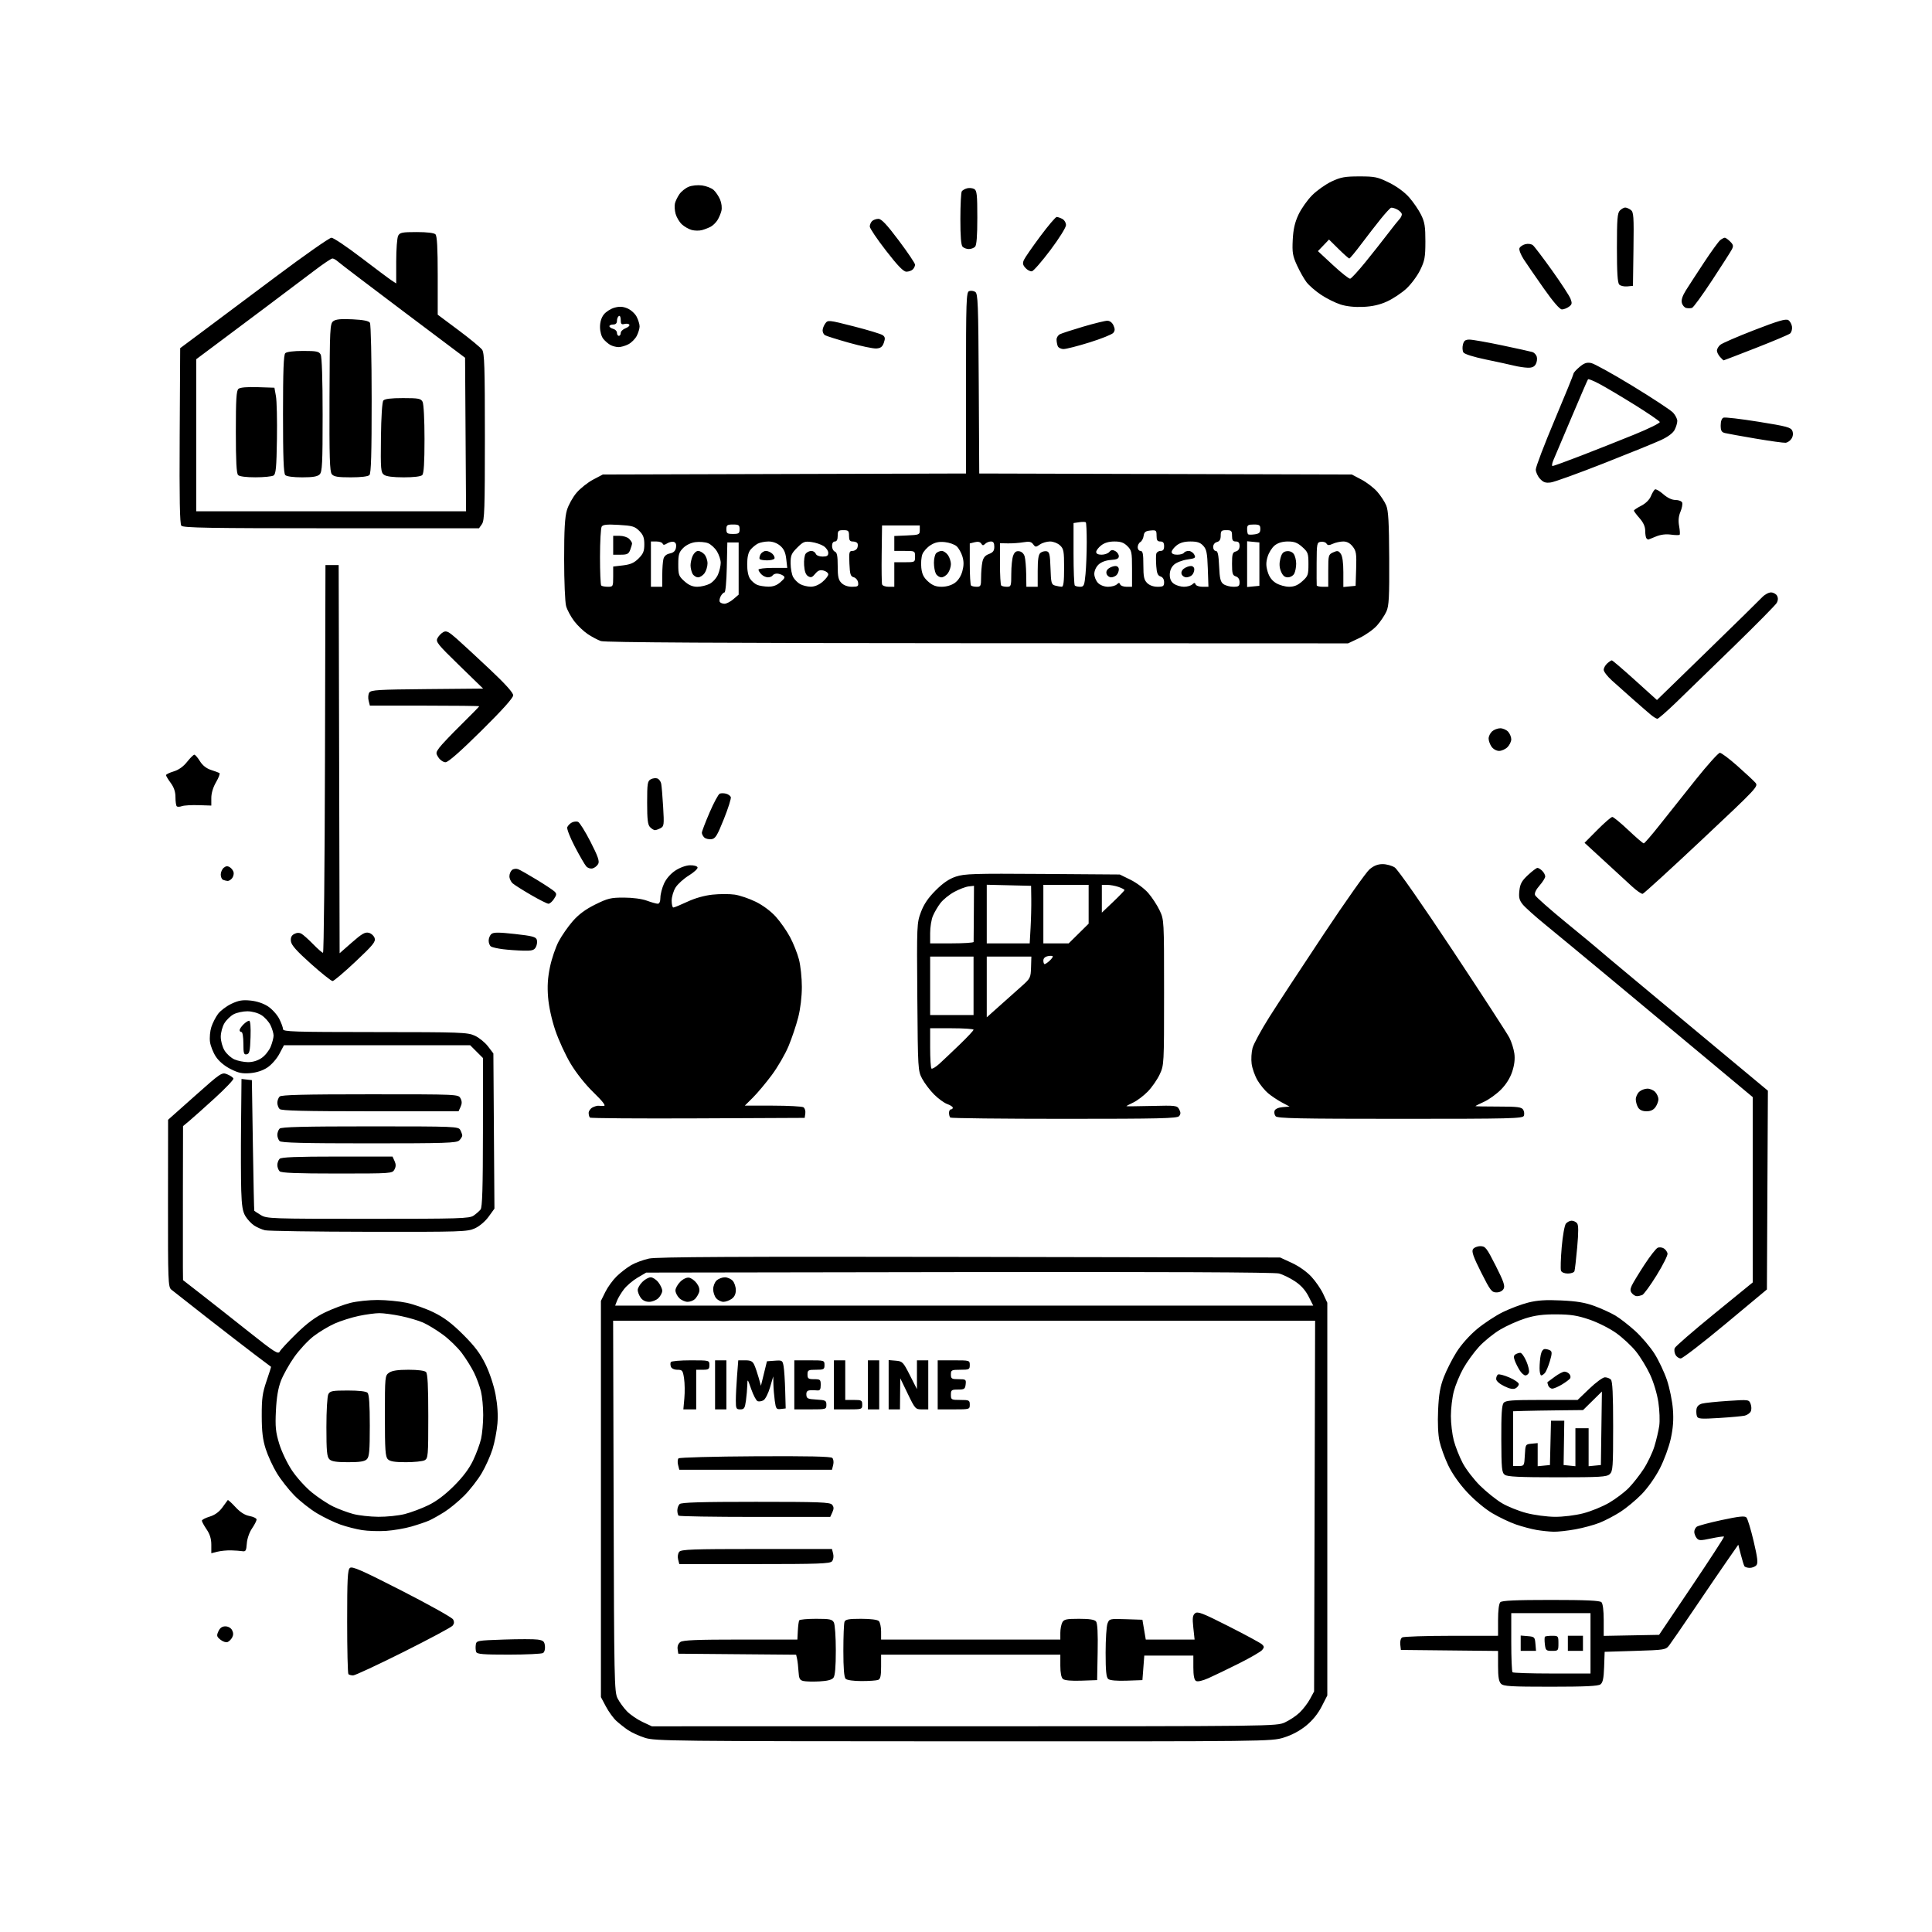 <svg version="1.1" xmlns="http://www.w3.org/2000/svg" xmlns:xlink="http://www.w3.org/1999/xlink" width="1024" height="1024" viewBox="0 0 1024 1024"><path stroke="none" fill="black" fill-rule="evenodd" d="M510.645,922.946C356.138,922.895 347.201,922.797 341.85,921.085C338.742,920.091 334.692,918.243 332.85,916.978C331.007,915.713 328.221,913.513 326.657,912.089C325.093,910.665 322.618,907.25 321.157,904.5L318.5,899.5L318.5,794.5L318.5,689.5L320.814,684.802C322.087,682.218 324.787,678.486 326.814,676.51C328.841,674.533 332.3,671.863 334.5,670.575C336.7,669.288 340.975,667.707 344.0,667.061C348.117,666.183 390.873,665.964 514.0,666.194L678.5,666.5L684.747,669.385C688.458,671.099 692.656,674.073 695.087,676.71C697.337,679.151 700.151,683.253 701.339,685.824L703.5,690.5L703.5,794.571L703.5,898.641L700.497,904.513C698.547,908.325 695.661,911.878 692.266,914.646C688.905,917.386 684.673,919.639 680.414,920.954C673.851,922.981 672.266,922.999 510.645,922.946zM511.0,914.968C675.284,914.956 676.533,914.941 681.0,912.921C683.475,911.802 687.002,909.45 688.838,907.693C690.673,905.937 693.148,902.7 694.338,900.5L696.5,896.5L696.769,798.25L697.038,700.0L511.005,700.0L324.971,700.0L325.236,798.25C325.484,890.474 325.61,896.721 327.296,900.108C328.284,902.092 330.534,905.197 332.296,907.009C334.058,908.821 337.75,911.356 340.5,912.642L345.5,914.98L511.0,914.968zM821.88,894.0C800.725,894.0 796.915,893.772 795.571,892.429C794.408,891.265 794.0,888.805 794.0,882.945L794.0,875.034L768.25,874.767L742.5,874.5L742.17,871.609C741.982,869.966 742.414,868.353 743.17,867.874C743.901,867.41 755.638,867.024 769.25,867.015L794.0,867.0L794.0,858.7C794.0,853.578 794.459,849.941 795.2,849.2C796.071,848.329 803.422,848.0 822,848.0C840.578,848.0 847.929,848.329 848.8,849.2C849.541,849.941 850.0,853.584 850.0,858.727L850.0,867.053L864.673,866.777L879.346,866.5L896.75,840.66C906.322,826.448 913.98,814.646 913.767,814.434C913.555,814.222 910.483,814.661 906.941,815.41C901.216,816.62 900.361,816.596 899.25,815.195C898.562,814.327 898.0,812.859 898.0,811.931C898.0,811.004 898.562,809.791 899.25,809.237C899.938,808.682 905.9,807.074 912.5,805.663C921.808,803.673 924.756,803.367 925.641,804.299C926.269,804.96 927.984,810.596 929.452,816.824C931.539,825.676 931.863,828.46 930.938,829.574C930.288,830.358 928.712,831.0 927.437,831.0C926.161,831.0 924.87,830.598 924.566,830.106C924.262,829.615 923.41,826.854 922.672,823.97L921.33,818.727L915.83,826.614C912.804,830.951 905.008,842.375 898.505,852.0C892.002,861.625 885.813,870.625 884.752,872.0C882.869,874.442 882.45,874.512 866.662,875.0L850.5,875.5L850.22,883.5C850.008,889.554 849.536,891.804 848.279,892.75C847.054,893.672 840.118,894.0 821.88,894.0zM434.273,891.18C430.849,891.356 427.024,891.257 425.773,890.96C423.885,890.512 423.455,889.665 423.236,885.96C423.091,883.507 422.747,880.494 422.471,879.264L421.969,877.028L390.735,876.764L359.5,876.5L359.155,874.056C358.943,872.554 359.498,871.109 360.596,870.306C361.972,869.3 369.296,869.0 392.504,869.0L422.626,869.0L422.869,864.314C423.002,861.737 423.338,859.262 423.615,858.814C423.892,858.366 427.901,858.0 432.524,858.0C439.811,858.0 441.067,858.257 441.965,859.934C442.534,860.998 443.0,867.662 443.0,874.743C443.0,883.512 442.601,888.135 441.75,889.238C440.893,890.349 438.542,890.96 434.273,891.18zM640.556,889.433C637.203,890.916 634.75,891.462 633.878,890.92C632.944,890.339 632.5,888.038 632.5,883.782L632.5,877.5L619.5,877.5L606.5,877.5L606.0,884.0L605.5,890.5L597.153,890.792C591.859,890.977 588.293,890.658 587.403,889.92C586.333,889.031 586.0,885.718 586.0,875.943C586.0,868.896 586.446,861.958 586.99,860.526C587.965,857.961 588.111,857.926 596.74,858.211L605.5,858.5L606.391,863.75L607.281,869.0L620.22,869.0L633.159,869.0L632.485,862.701C631.936,857.581 632.109,856.155 633.406,855.078C634.774,853.943 637.322,854.929 651.251,861.988C660.188,866.517 668.136,870.825 668.914,871.561C670.11,872.693 670.118,873.153 668.966,874.541C668.217,875.443 662.711,878.636 656.73,881.635C650.75,884.635 643.471,888.143 640.556,889.433zM456.618,891.0C452.337,891.0 448.912,890.512 448.2,889.8C447.383,888.983 447.0,884.218 447.0,874.882C447.0,867.337 447.273,860.452 447.607,859.582C448.092,858.318 449.859,858.0 456.407,858.0C461.446,858.0 465.062,858.462 465.8,859.2C466.46,859.86 467.0,862.335 467.0,864.7L467.0,869.0L514.5,869.0L562.0,869.0L562.0,865.434C562.0,863.473 562.466,860.998 563.035,859.934C563.924,858.274 565.183,858.0 571.913,858.0C577.376,858.0 580.104,858.42 580.905,859.385C581.687,860.328 581.966,865.525 581.777,875.635L581.5,890.5L573.153,890.792C567.859,890.977 564.293,890.658 563.403,889.92C562.49,889.162 562.0,886.702 562.0,882.878L562.0,877.0L514.5,877.0L467.0,877.0L467.0,883.393C467.0,888.3 466.632,889.927 465.418,890.393C464.548,890.727 460.588,891.0 456.618,891.0zM187.174,888.0C186.162,888.0 185.033,887.7 184.667,887.333C184.3,886.967 184.0,874.422 184.0,859.456C184.0,836.798 184.245,832.042 185.462,831.031C186.657,830.04 191.716,832.266 213.027,843.159C227.383,850.496 239.581,857.316 240.134,858.314C240.845,859.597 240.766,860.577 239.865,861.662C239.165,862.506 227.437,868.777 213.804,875.598C200.17,882.419 188.187,888.0 187.174,888.0zM822.667,887.0L843.0,887.0L843.0,871.0L843.0,855.0L822.0,855.0L801.0,855.0L801.0,870.333C801.0,878.767 801.3,885.967 801.667,886.333C802.033,886.7 811.483,887.0 822.667,887.0zM269.719,876.985C256.094,876.997 252.834,876.732 252.39,875.573C252.088,874.788 251.99,873.1 252.171,871.823C252.494,869.541 252.758,869.491 267.0,869.0C274.975,868.725 283.075,868.73 285.0,869.012C287.966,869.446 288.55,869.963 288.83,872.403C289.017,874.036 288.584,875.648 287.83,876.126C287.099,876.59 278.948,876.976 269.719,876.985zM810.06,875.0L806.0,875.0L806.0,870.94L806.0,866.879L809.75,867.19C813.296,867.483 813.517,867.704 813.81,871.25L814.121,875.0L810.06,875.0zM822.609,875.0C819.473,875.0 819.188,874.735 818.807,871.469C818.58,869.528 818.606,867.728 818.864,867.469C819.122,867.211 820.833,867.0 822.667,867.0C825.889,867.0 826.0,867.133 826.0,871.0C826.0,874.88 825.898,875.0 822.609,875.0zM835.0,875.0L831.0,875.0L831.0,871.0L831.0,867.0L835.0,867.0L839.0,867.0L839.0,871.0L839.0,875.0L835.0,875.0zM120.577,870.332C119.763,870.644 118.079,870.075 116.835,869.067C114.845,867.456 114.716,866.919 115.765,864.617C116.585,862.816 117.732,862.0 119.443,862.0C120.906,862.0 122.37,862.823 123.0,864.0C123.729,865.361 123.749,866.601 123.063,867.882C122.509,868.918 121.39,870.02 120.577,870.332zM399.897,829.0L360.038,829.0L359.407,826.487C359.046,825.046 359.303,823.34 360.011,822.487C361.065,821.217 367.048,821.0 401.103,821.0L440.962,821.0L441.593,823.513C441.954,824.954 441.697,826.66 440.989,827.513C439.935,828.783 433.952,829.0 399.897,829.0zM115.25,822.434L112.0,823.25L112.0,818.765C112.0,815.629 111.248,813.17 109.5,810.595C108.125,808.569 107.0,806.499 107.0,805.996C107.0,805.492 108.841,804.529 111.091,803.855C113.787,803.047 116.074,801.414 117.8,799.065C119.241,797.104 120.55,795.313 120.709,795.083C120.869,794.854 122.693,796.502 124.763,798.744C127.336,801.53 129.71,803.043 132.264,803.522C134.319,803.907 136.0,804.743 136.0,805.379C136.0,806.015 134.904,808.148 133.565,810.12C132.136,812.222 130.999,815.521 130.815,818.102C130.545,821.864 130.211,822.452 128.5,822.167C127.4,821.984 124.7,821.786 122.5,821.727C120.3,821.667 117.037,821.986 115.25,822.434zM204.602,811.407C200.696,811.662 194.966,811.473 191.87,810.986C188.773,810.5 183.64,809.188 180.462,808.071C177.284,806.954 171.718,804.277 168.092,802.122C164.467,799.967 159.025,795.684 156.0,792.604C152.975,789.524 148.798,784.198 146.718,780.767C144.637,777.337 141.995,771.599 140.846,768.015C139.26,763.071 138.749,758.847 138.726,750.5C138.7,741.26 139.105,738.3 141.258,732.0C142.668,727.875 143.749,724.468 143.661,724.43C143.572,724.391 139.684,721.466 135.019,717.93C130.355,714.393 118.88,705.524 109.519,698.22C100.159,690.916 91.713,684.283 90.75,683.48C89.13,682.128 89.003,678.721 89.045,637.76L89.089,593.5L103.295,580.863C117.207,568.486 117.56,568.25 120.432,569.408C122.044,570.059 123.523,571.068 123.717,571.651C123.911,572.234 119.434,576.938 113.767,582.105C108.1,587.272 102.012,592.706 100.239,594.18L97.014,596.859L96.939,631.18C96.897,650.056 96.897,668.425 96.938,672.0L97.013,678.5L106.656,686.0C111.959,690.125 123.281,699.048 131.816,705.829C145.537,716.73 147.442,717.945 148.278,716.329C148.798,715.323 152.817,711.008 157.21,706.74C162.89,701.221 167.263,697.993 172.349,695.563C176.282,693.683 182.265,691.438 185.644,690.573C189.024,689.708 195.549,689.008 200.144,689.017C204.74,689.027 211.65,689.696 215.5,690.504C219.35,691.313 225.851,693.623 229.947,695.639C235.437,698.341 239.527,701.432 245.51,707.402C251.657,713.534 254.53,717.356 257.349,723.146C259.527,727.622 261.727,734.257 262.654,739.146C263.688,744.604 264.033,749.944 263.648,754.548C263.325,758.425 262.158,764.5 261.056,768.048C259.954,771.597 257.354,777.372 255.276,780.881C253.199,784.391 249.04,789.727 246.034,792.739C243.027,795.751 238.302,799.64 235.534,801.38C232.765,803.121 229.15,805.151 227.5,805.891C225.85,806.632 221.621,808.071 218.102,809.09C214.583,810.11 208.508,811.152 204.602,811.407zM823.5,811.848C821.3,811.803 817.25,811.386 814.5,810.922C811.75,810.457 806.804,809.147 803.51,808.01C800.215,806.873 794.53,804.166 790.876,801.996C787.053,799.724 781.405,794.995 777.573,790.856C773.392,786.34 769.661,781.027 767.548,776.581C765.698,772.687 763.633,766.965 762.959,763.866C762.199,760.373 761.922,754.101 762.228,747.366C762.61,738.969 763.302,734.992 765.273,729.865C766.676,726.216 769.703,720.254 772,716.618C774.497,712.663 778.853,707.773 782.838,704.452C786.502,701.397 792.65,697.35 796.5,695.459C800.35,693.568 806.425,691.284 810.0,690.385C814.885,689.156 819.234,688.877 827.5,689.264C835.726,689.649 840.169,690.394 845.12,692.218C848.76,693.559 853.71,695.818 856.12,697.238C858.529,698.657 863.274,702.337 866.664,705.416C870.055,708.494 874.666,713.922 876.912,717.478C879.158,721.034 882.136,727.342 883.531,731.497C884.925,735.652 886.338,742.568 886.669,746.866C887.104,752.501 886.787,756.886 885.532,762.59C884.561,767.008 881.98,774.005 879.687,778.439C877.28,783.093 873.286,788.722 870.036,792.044C866.987,795.161 861.935,799.346 858.811,801.344C855.687,803.342 850.739,805.93 847.816,807.095C844.892,808.26 839.125,809.825 835.0,810.572C830.875,811.319 825.7,811.893 823.5,811.848zM200.54,803.934C204.962,803.97 211.262,803.315 214.54,802.478C217.818,801.641 223.425,799.541 227.0,797.811C231.317,795.722 235.882,792.287 240.592,787.583C245.422,782.76 248.675,778.416 250.789,773.969C252.497,770.376 254.387,765.234 254.991,762.54C255.595,759.847 256.096,754.207 256.105,750.007C256.114,745.806 255.578,740.149 254.912,737.435C254.247,734.721 252.595,730.25 251.241,727.5C249.887,724.75 246.995,720.111 244.813,717.192C242.632,714.272 238.129,709.882 234.807,707.437C231.485,704.991 226.765,702.105 224.317,701.022C221.869,699.939 216.54,698.366 212.475,697.527C208.41,696.687 203.295,696.0 201.108,696.0C198.92,696.0 194.002,696.658 190.179,697.462C186.356,698.267 180.61,700.082 177.411,701.497C174.213,702.911 169.153,705.953 166.168,708.256C163.183,710.559 158.562,715.546 155.899,719.338C153.235,723.131 150.085,728.768 148.898,731.867C147.408,735.756 146.585,740.644 146.243,747.653C145.824,756.23 146.092,758.947 147.971,765.153C149.217,769.267 152.178,775.486 154.699,779.286C157.202,783.059 161.932,788.29 165.351,791.067C168.733,793.815 173.844,797.178 176.709,798.541C179.575,799.905 184.3,801.661 187.209,802.444C190.119,803.228 196.118,803.898 200.54,803.934zM400.188,804.0C378.268,804.0 360.033,803.7 359.667,803.333C359.3,802.967 359.0,801.707 359.0,800.533C359.0,799.36 359.54,797.86 360.2,797.2C361.092,796.308 371.439,796.0 400.578,796.0C434.519,796.0 439.925,796.204 441.025,797.53C441.995,798.699 442.029,799.641 441.168,801.53L440.043,804.0L400.188,804.0zM824.09,803.945C828.46,803.977 834.837,803.193 839.121,802.097C843.214,801.05 849.41,798.525 852.891,796.484C856.373,794.444 861.043,790.913 863.269,788.637C865.496,786.362 869.053,781.832 871.174,778.572C873.294,775.312 875.864,769.912 876.884,766.572C877.903,763.232 879.051,758.352 879.434,755.726C879.816,753.101 879.607,747.476 878.968,743.226C878.289,738.709 876.453,732.593 874.547,728.5C872.755,724.65 869.377,719.127 867.04,716.226C864.704,713.326 860.01,708.968 856.61,706.541C853.147,704.07 846.923,700.934 842.464,699.413C836.086,697.238 832.608,696.685 825.0,696.638C817.921,696.594 813.716,697.134 808.5,698.758C804.65,699.956 798.632,702.638 795.127,704.718C791.622,706.798 786.564,710.894 783.887,713.82C781.21,716.745 777.464,721.922 775.561,725.324C773.659,728.726 771.404,734.189 770.551,737.465C769.698,740.74 769.0,746.606 769.0,750.5C769.0,754.394 769.689,760.225 770.531,763.458C771.373,766.692 773.497,772.074 775.25,775.419C777.004,778.763 781.183,784.2 784.537,787.5C787.892,790.8 793.095,794.958 796.1,796.74C799.105,798.522 804.924,800.859 809.032,801.935C813.139,803.01 819.916,803.915 824.09,803.945zM825.362,783.0C805.484,783.0 798.96,782.691 797.586,781.686C795.979,780.512 795.781,778.506 795.72,762.749C795.668,749.694 795.987,744.721 796.948,743.563C798.041,742.246 801.232,742.0 817.209,742.0L836.173,742.0L842.421,736.0C845.858,732.7 849.554,730.0 850.635,730.0C851.716,730.0 853.14,730.54 853.8,731.2C854.666,732.066 855.0,738.988 855.0,756.045C855.0,777.682 854.845,779.831 853.171,781.345C851.568,782.796 848.134,783.0 825.362,783.0zM400.5,779.0L360.038,779.0L359.392,776.427C359.037,775.012 359.146,773.454 359.634,772.966C360.122,772.478 378.412,771.978 400.278,771.856C428.345,771.699 440.36,771.96 441.144,772.744C441.765,773.365 441.969,774.987 441.608,776.427L440.962,779.0L400.5,779.0zM804.95,777.0C807.84,777.0 807.906,776.883 808.2,771.25C808.497,765.565 808.537,765.496 811.75,765.187L815.0,764.873L815.0,771.0L815.0,777.127L818.25,776.813L821.5,776.5L821.782,764.75L822.063,753.0L825.585,753.0L829.106,753.0L828.926,764.75L828.746,776.5L831.873,776.813L835.0,777.127L835.0,767.063L835.0,757.0L838.5,757.0L842.0,757.0L842.0,767.063L842.0,777.127L845.25,776.813L848.5,776.5L848.772,757.016L849.045,737.531L844.052,742.449L839.058,747.367L826.279,747.504C819.251,747.579 810.913,747.721 807.75,747.82L802.0,748.0L802.0,762.5L802.0,777.0L804.95,777.0zM184.5,775.0C178.236,775.0 175.749,774.606 174.571,773.429C173.278,772.135 173.0,769.115 173.0,756.363C173.0,747.595 173.449,740.029 174.035,738.934C174.944,737.236 176.199,737.0 184.335,737.0C190.208,737.0 194.039,737.439 194.8,738.2C195.635,739.035 196.0,744.34 196.0,755.629C196.0,769.048 195.728,772.129 194.429,773.429C193.251,774.606 190.764,775.0 184.5,775.0zM215.137,775.0C209.203,775.0 206.738,774.595 205.571,773.429C204.241,772.098 204.0,768.581 204.0,750.485C204.0,729.534 204.044,729.083 206.223,727.557C207.789,726.46 210.83,726.0 216.523,726.0C221.472,726.0 225.065,726.465 225.8,727.2C226.661,728.061 227.0,734.681 227.0,750.665C227.0,771.654 226.889,772.989 225.066,773.965C224.002,774.534 219.534,775.0 215.137,775.0zM911.268,751.555C901.602,752.157 899.952,752.038 899.438,750.7C899.11,749.845 898.99,748.131 899.171,746.89C899.382,745.44 900.442,744.384 902.137,743.934C903.588,743.549 909.771,742.907 915.879,742.508C926.927,741.786 926.989,741.795 927.874,744.141C928.372,745.462 928.387,747.219 927.908,748.135C927.438,749.034 926.028,750.014 924.776,750.312C923.524,750.61 917.445,751.169 911.268,751.555zM365.595,747.0L362.19,747.0L362.724,741.105C363.018,737.863 362.948,733.138 362.568,730.605C361.934,726.378 361.645,726.0 359.046,726.0C357.38,726.0 355.963,725.345 355.604,724.41C355.268,723.535 355.247,722.41 355.556,721.91C355.865,721.409 360.591,721.0 366.059,721.0C375.996,721.0 376.0,721.001 376.0,723.5C376.0,725.69 375.567,726.0 372.5,726.0L369.0,726.0L369.0,736.5L369.0,747.0L365.595,747.0zM382.0,747.0L379.0,747.0L379.0,734.0L379.0,721.0L382.0,721.0L385.0,721.0L385.0,734.0L385.0,747.0L382.0,747.0zM392.364,747.0C390.21,747.0 390.001,746.579 390.006,742.25C390.009,739.638 390.301,733.788 390.654,729.25L391.296,721.0L394.988,721.0C397.917,721.0 398.905,721.497 399.776,723.408C400.38,724.733 401.421,727.77 402.091,730.158L403.308,734.5L404.904,728.0L406.5,721.5L410.629,721.198C414.599,720.908 414.78,721.024 415.332,724.198C415.648,726.014 416.024,731.775 416.168,737.0L416.43,746.5L413.858,746.803C411.492,747.081 411.235,746.729 410.643,742.413C410.289,739.832 409.963,735.871 409.919,733.61L409.837,729.5L408.132,735.341C407.194,738.554 405.628,741.629 404.652,742.175C403.677,742.721 402.279,742.937 401.547,742.656C400.814,742.375 399.302,739.525 398.186,736.323C396.232,730.713 396.155,730.632 396.079,734.11C396.036,736.096 395.714,739.809 395.364,742.36C394.811,746.392 394.418,747.0 392.364,747.0zM429.5,747.0L421.0,747.0L421.0,734.0L421.0,721.0L429.0,721.0C436.867,721.0 437.0,721.042 437.0,723.5C437.0,725.796 436.633,726.0 432.5,726.0C428.367,726.0 428.0,726.204 428.0,728.5C428.0,730.69 428.433,731.0 431.5,731.0C434.738,731.0 435.0,731.229 435.0,734.063C435.0,736.381 434.575,737.082 433.25,736.948C432.288,736.85 430.549,736.822 429.387,736.885C427.858,736.968 427.304,737.623 427.387,739.25C427.487,741.242 428.102,741.535 432.75,741.802C437.571,742.08 438.0,742.304 438.0,744.552C438.0,746.957 437.852,747.0 429.5,747.0zM449.5,747.0L442.0,747.0L442.0,734.0L442.0,721.0L445.0,721.0L448.0,721.0L448.0,731.5L448.0,742.0L452.5,742.0C456.633,742.0 457.0,742.204 457.0,744.5C457.0,746.944 456.833,747.0 449.5,747.0zM463.0,747.0L460.0,747.0L460.0,734.0L460.0,721.0L463.0,721.0L466.0,721.0L466.0,734.0L466.0,747.0L463.0,747.0zM474.0,747.0L471.0,747.0L471.0,733.94L471.0,720.879L474.75,721.19C478.318,721.485 478.682,721.858 482.25,728.887L486.0,736.273L486.0,728.637L486.0,721.0L489.0,721.0L492.0,721.0L492.0,734.0L492.0,747.0L488.563,747.0C485.247,747.0 484.986,746.71 481.141,738.75L477.155,730.5L477.077,738.75L477.0,747.0L474.0,747.0zM505.5,747.0L497.0,747.0L497.0,734.0L497.0,721.0L505.5,721.0C513.9,721.0 514.0,721.029 514.0,723.5C514.0,725.833 513.667,726.0 509.0,726.0C504.333,726.0 504.0,726.167 504.0,728.5C504.0,730.757 504.396,731.0 508.066,731.0C511.913,731.0 512.116,731.149 511.816,733.75C511.534,736.205 511.098,736.5 507.749,736.5C504.324,736.5 503.999,736.739 503.999,739.25C504,741.883 504.212,742.0 509.0,742.0C513.667,742.0 514.0,742.167 514.0,744.5C514.0,746.971 513.9,747.0 505.5,747.0zM803.25,735.846C802.026,736.486 800.222,736.137 797.25,734.684C794.669,733.422 793.0,731.921 793.0,730.862C793.0,729.903 793.437,728.848 793.97,728.518C794.504,728.189 797.204,728.892 799.97,730.083C802.737,731.273 805.0,732.85 805.0,733.588C805.0,734.326 804.212,735.342 803.25,735.846zM822.739,736.0C821.9,736.0 820.93,735.261 820.583,734.357C820.237,733.453 820.076,732.63 820.226,732.529C820.377,732.427 822.117,731.141 824.094,729.672C826.071,728.202 828.379,727.0 829.222,727.0C830.065,727.0 831.234,727.578 831.82,728.284C832.406,728.989 832.574,730.026 832.193,730.586C831.812,731.147 829.872,732.594 827.882,733.803C825.892,735.011 823.578,736.0 822.739,736.0zM808.508,729.0C807.805,729.0 806.491,727.872 805.588,726.494C804.685,725.115 803.491,722.79 802.934,721.327C802.18,719.344 802.251,718.458 803.211,717.848C803.92,717.399 805.078,717.024 805.786,717.015C806.493,717.007 807.94,719.027 809.002,721.505C810.064,723.983 810.675,726.683 810.36,727.505C810.044,728.327 809.211,729.0 808.508,729.0zM816.878,729.0C816.395,729.0 816.0,727.256 816.0,725.125C816.0,722.994 816.281,719.844 816.625,718.125C817.019,716.153 817.85,715.006 818.875,715.015C819.769,715.024 821.047,715.378 821.716,715.803C822.66,716.403 822.606,717.66 821.471,721.429C820.668,724.098 819.503,726.894 818.883,727.641C818.263,728.388 817.36,729.0 816.878,729.0zM890.837,720.0C889.865,720.0 888.606,719.133 888.039,718.072C887.471,717.012 887.285,715.422 887.624,714.538C887.963,713.654 897.411,705.455 908.62,696.317L929.0,679.704L928.997,630.602L928.994,581.5L903.818,560.5C889.971,548.95 867.36,530.118 853.571,518.651C839.782,507.184 824.155,494.258 818.843,489.928C813.532,485.597 808.201,480.804 806.996,479.277C805.243,477.056 804.905,475.607 805.304,472.037C805.706,468.435 806.585,466.844 809.862,463.787C812.095,461.704 814.358,460 814.89,460.0C815.422,460.0 816.564,460.707 817.429,461.571C818.293,462.436 819.0,463.77 819.0,464.537C819.0,465.303 817.646,467.473 815.99,469.358C814.101,471.51 813.213,473.391 813.604,474.411C813.947,475.304 821.489,481.978 830.364,489.24C839.239,496.503 846.725,502.697 847.0,503.004C847.275,503.312 855.596,510.299 865.492,518.532C875.387,526.764 884.387,534.263 885.492,535.195C886.596,536.127 898.641,546.159 912.259,557.488L937.018,578.085L936.759,630.76L936.5,683.435L914.552,701.717C902.48,711.773 891.808,720.0 890.837,720.0zM511.042,692.0L696.034,692.0L693.563,687.125C691.903,683.849 689.539,681.221 686.356,679.112C683.75,677.386 679.949,675.525 677.909,674.976C675.491,674.324 616.477,674.068 508.35,674.238L342.5,674.5L337.906,677.2C335.38,678.686 332.118,681.467 330.658,683.382C329.197,685.297 327.563,688.019 327.026,689.432L326.05,692.0L511.042,692.0zM344.057,690.0C342.149,690.0 340.566,689.218 339.557,687.777C338.701,686.555 338.0,684.735 338.0,683.732C338.0,682.729 339.105,680.805 340.455,679.455C341.805,678.105 343.797,677.0 344.882,677.0C345.967,677.0 347.788,678.186 348.927,679.635C350.067,681.084 351.0,683.109 351.0,684.135C351.0,685.161 350.1,686.9 349.0,688.0C347.9,689.1 345.676,690.0 344.057,690.0zM364.429,690.0C363.093,690.0 361.1,689.1 360.0,688.0C358.9,686.9 358.0,685.08 358.0,683.955C358.0,682.83 359.135,680.775 360.521,679.388C362.014,677.895 363.911,676.996 365.171,677.183C366.342,677.357 368.179,678.683 369.255,680.13C370.531,681.845 370.978,683.495 370.54,684.874C370.171,686.037 369.191,687.666 368.363,688.494C367.535,689.322 365.764,690.0 364.429,690.0zM383.432,690.0C382.265,690.0 380.565,689.177 379.655,688.171C378.745,687.165 378.0,684.985 378.0,683.326C378.0,681.667 378.823,679.565 379.829,678.655C380.835,677.745 382.79,677.0 384.174,677.0C385.558,677.0 387.435,677.823 388.345,678.829C389.255,679.835 390.0,682.059 390.0,683.772C390.0,685.857 389.265,687.401 387.777,688.443C386.555,689.299 384.6,690.0 383.432,690.0zM867.541,687.0C866.828,687.0 865.674,686.312 864.975,685.47C863.992,684.286 863.966,683.369 864.862,681.404C865.497,680.009 868.504,675.053 871.544,670.389C874.583,665.726 877.791,661.634 878.671,661.296C879.551,660.958 880.998,661.139 881.886,661.698C882.774,662.257 883.647,663.463 883.827,664.378C884.007,665.293 881.406,670.49 878.046,675.926C874.686,681.362 871.239,686.078 870.387,686.405C869.534,686.732 868.253,687.0 867.541,687.0zM793.154,685.0C790.629,685.0 789.894,684.039 785.027,674.368C780.926,666.217 779.915,663.358 780.698,662.118C781.259,661.228 783.019,660.5 784.609,660.5C787.272,660.5 787.913,661.314 792.741,670.832C796.944,679.118 797.779,681.545 796.956,683.082C796.323,684.266 794.866,685.0 793.154,685.0zM831.0,675.0C829.207,675.0 827.7,674.381 827.365,673.508C827.05,672.687 827.216,667.083 827.735,661.055C828.257,654.976 829.249,649.405 829.961,648.547C830.667,647.696 832.035,647.0 833.0,647.0C833.965,647.0 835.254,647.601 835.863,648.335C836.663,649.299 836.687,652.836 835.948,661.085C835.385,667.363 834.731,673.062 834.494,673.75C834.257,674.438 832.685,675.0 831.0,675.0zM195.5,652.876C166.9,652.831 142.141,652.469 140.479,652.071C138.818,651.672 136.238,650.547 134.747,649.57C133.255,648.593 131.17,646.377 130.113,644.647C128.614,642.193 128.117,639.186 127.859,631.0C127.677,625.225 127.634,609.558 127.764,596.184L128.0,571.867L130.75,572.184L133.5,572.5L134.033,607.0C134.326,625.975 134.664,641.619 134.783,641.765C134.902,641.91 136.463,642.921 138.25,644.011C141.383,645.921 143.43,645.993 195.027,645.996C243.827,646 248.773,645.849 251.027,644.296C252.387,643.359 254.048,641.896 254.718,641.046C255.628,639.892 255.944,629.528 255.968,600.15L256.0,560.8L252.6,557.4L249.2,554.0L199.848,554.0L150.497,554.0L148.046,558.62C146.683,561.189 143.883,564.373 141.737,565.793C139.245,567.442 136.018,568.5 132.621,568.782C128.367,569.134 126.375,568.717 122.186,566.594C118.949,564.954 116.038,562.504 114.419,560.057C112.994,557.904 111.59,554.363 111.298,552.188C111.007,550.013 111.326,546.493 112.008,544.367C112.69,542.24 114.294,539.098 115.572,537.384C116.851,535.671 120.051,533.256 122.683,532.019C126.5,530.225 128.559,529.881 132.844,530.323C136.197,530.669 139.672,531.841 142.089,533.44C144.218,534.849 146.869,537.784 147.98,539.961C149.091,542.139 150.0,544.613 150.0,545.46C150.0,546.825 155.532,547.002 198.75,547.022C244.201,547.042 247.779,547.17 251.616,548.913C253.88,549.941 257.03,552.483 258.616,554.562L261.5,558.342L261.781,599.478L262.063,640.613L258.97,644.883C257.157,647.386 254.143,649.94 251.688,651.055C247.736,652.849 244.564,652.952 195.5,652.876zM178.665,622.0C157.237,622.0 149.079,621.679 148.2,620.8C147.54,620.14 147.0,618.655 147.0,617.5C147.0,616.345 147.54,614.86 148.2,614.2C149.079,613.321 157.249,613.0 178.721,613.0L208.043,613.0L209.124,615.374C209.909,617.096 209.894,618.33 209.068,619.874C207.947,621.968 207.486,622.0 178.665,622.0zM195.629,606.0C161.006,606.0 149.099,605.699 148.2,604.8C147.54,604.14 147.0,602.655 147.0,601.5C147.0,600.345 147.54,598.86 148.2,598.2C149.099,597.301 161.126,597.0 196.165,597.0C241.376,597.0 242.964,597.064 243.965,598.934C244.534,599.998 245,601.316 245.0,601.863C245.0,602.41 244.293,603.564 243.429,604.429C242.045,605.812 236.321,606.0 195.629,606.0zM369.925,592.758C338.809,592.9 313.046,592.713 312.675,592.342C312.304,591.97 312.0,590.857 312.0,589.869C312.0,588.88 312.905,587.586 314.011,586.994C315.118,586.402 316.58,585.989 317.261,586.077C317.943,586.165 319.24,586.184 320.143,586.118C321.21,586.042 319.267,583.557 314.607,579.038C310.288,574.85 305.448,568.772 302.463,563.788C299.733,559.229 296.073,551.28 294.329,546.122C292.404,540.428 290.9,533.553 290.5,528.622C290.022,522.731 290.299,518.302 291.505,512.5C292.42,508.1 294.498,501.997 296.123,498.938C297.748,495.879 301.109,491.055 303.591,488.217C306.733,484.626 310.357,481.944 315.511,479.397C322.136,476.123 323.739,475.738 330.709,475.751C335.378,475.76 340.253,476.414 342.876,477.383C345.282,478.272 347.87,479 348.626,479.0C349.505,479.0 350.008,477.829 350.022,475.75C350.034,473.962 350.899,470.617 351.943,468.316C353.113,465.741 355.413,463.093 357.927,461.43C360.311,459.852 363.526,458.68 365.652,458.614C367.701,458.55 369.478,459.031 369.718,459.715C369.952,460.383 367.882,462.322 365.118,464.023C362.354,465.723 359.171,468.605 358.046,470.425C356.921,472.246 356.0,475.37 356.0,477.368C356.0,479.366 356.399,481.0 356.888,481.0C357.376,481.0 360.709,479.627 364.295,477.949C368.384,476.036 373.367,474.629 377.658,474.177C381.421,473.78 386.708,473.776 389.406,474.167C392.104,474.558 397.137,476.27 400.591,477.97C404.383,479.837 408.598,482.984 411.234,485.916C413.635,488.586 417.025,493.446 418.768,496.716C420.511,499.987 422.627,505.308 423.469,508.542C424.311,511.775 425.0,518.304 425.0,523.05C425.0,528.318 424.244,534.635 423.06,539.265C421.993,543.437 419.684,550.3 417.929,554.515C416.175,558.73 412.172,565.626 409.034,569.84C405.896,574.053 401.402,579.413 399.047,581.75L394.765,586.0L409.632,586.015C417.81,586.024 425.102,586.412 425.837,586.878C426.573,587.345 427.023,588.8 426.837,590.113L426.5,592.5L369.925,592.758zM564.044,593.0C531.203,593.0 504.033,592.7 503.667,592.333C503.3,591.967 503.0,590.842 503.0,589.833C503.0,588.825 503.45,588.0 504.0,588.0C504.55,588.0 505.0,587.594 505.0,587.098C505.0,586.602 503.686,585.738 502.08,585.178C500.474,584.618 497.342,582.342 495.121,580.121C492.9,577.9 490.052,574.152 488.791,571.791C486.532,567.56 486.496,566.957 486.197,528.428C485.901,490.162 485.94,489.235 488.11,483.436C489.687,479.22 491.937,475.903 495.923,471.917C499.876,467.964 503.025,465.82 506.646,464.618C511.202,463.104 516.319,462.947 552.636,463.207L593.5,463.5L599.224,466.311C602.373,467.857 606.589,471.007 608.594,473.311C610.599,475.615 613.306,479.75 614.61,482.5C616.976,487.491 616.98,487.568 616.98,526.0C616.98,564.286 616.967,564.528 614.638,569.5C613.35,572.25 610.522,576.317 608.355,578.538C606.187,580.759 602.746,583.367 600.707,584.335C598.668,585.302 596.999,586.185 596.999,586.297C596.998,586.409 603.039,586.353 610.423,586.174C623.285,585.862 623.896,585.938 624.993,587.988C625.861,589.609 625.85,590.476 624.947,591.564C623.935,592.783 614.719,593.0 564.044,593.0zM742.154,593.0C688.34,593.0 677.05,592.765 676.105,591.627C675.478,590.871 675.237,589.546 675.569,588.682C675.929,587.741 677.643,586.988 679.836,586.805L683.5,586.5L679.384,584.298C677.119,583.087 673.848,580.902 672.114,579.442C670.38,577.983 667.846,574.888 666.484,572.564C665.122,570.24 663.735,566.345 663.401,563.909C663.067,561.473 663.283,557.663 663.881,555.444C664.478,553.224 668.513,545.804 672.847,538.954C677.18,532.104 690.162,512.316 701.694,494.981C713.227,477.645 724.123,462.233 725.908,460.731C728.159,458.837 730.279,458.002 732.827,458.005C734.847,458.008 737.726,458.796 739.225,459.755C740.809,460.77 753.673,479.19 769.968,503.777C785.379,527.03 798.898,547.841 800.012,550.024C801.126,552.207 802.308,555.967 802.638,558.378C803.041,561.313 802.66,564.508 801.486,568.041C800.358,571.44 798.211,574.841 795.461,577.592C793.111,579.942 789.121,582.806 786.594,583.957C784.067,585.108 782,586.151 781.999,586.275C781.999,586.399 787.459,586.5 794.132,586.5C804.209,586.5 806.44,586.774 807.292,588.114C807.857,589.002 808.036,590.464 807.691,591.364C807.118,592.855 801.325,593.0 742.154,593.0zM196.221,589.0C161.138,589.0 149.099,588.699 148.2,587.8C147.54,587.14 147.0,585.655 147.0,584.5C147.0,583.345 147.54,581.86 148.2,581.2C149.099,580.301 161.126,580.0 196.165,580.0C242.833,580.0 242.932,580.004 244.068,582.126C244.894,583.67 244.909,584.904 244.124,586.626L243.043,589.0L196.221,589.0zM872.684,589.0C870.571,589.0 869.059,588.324 868.241,587.014C867.558,585.921 867.0,583.966 867.0,582.669C867.0,581.371 867.823,579.565 868.829,578.655C869.835,577.745 871.79,577.0 873.174,577.0C874.558,577.0 876.435,577.823 877.345,578.829C878.255,579.835 879.0,581.534 879.0,582.606C879.0,583.678 878.299,585.555 877.443,586.777C876.386,588.288 874.86,589.0 872.684,589.0zM497.934,563.784C499.895,561.996 504.762,557.387 508.75,553.542C512.737,549.696 516.0,546.201 516.0,545.775C516.0,545.349 510.825,545.0 504.5,545.0L493.0,545.0L493.0,555.333C493.0,561.017 493.308,565.975 493.684,566.351C494.061,566.727 495.973,565.572 497.934,563.784zM131.438,562.961C133.93,562.986 136.587,562.174 138.674,560.75C140.488,559.513 142.654,556.803 143.486,554.73C144.319,552.656 145.0,550.024 145.0,548.881C145.0,547.738 144.277,545.279 143.394,543.417C142.51,541.555 140.319,539.124 138.526,538.016C136.617,536.836 133.529,536.0 131.082,536.0C128.782,536.0 125.553,536.697 123.906,537.549C122.259,538.4 120.033,540.538 118.96,542.299C117.882,544.065 117.007,547.293 117.007,549.5C117.007,551.75 117.889,554.946 119.023,556.807C120.132,558.625 122.493,560.745 124.27,561.517C126.046,562.29 129.272,562.939 131.438,562.961zM130.75,558.812C129.239,559.101 129.0,558.318 129.0,553.073C129.0,549.691 128.557,547.0 128.0,547.0C127.45,547.0 127.0,546.55 127.0,546.0C127.0,545.45 127.9,544.1 129.0,543.0C130.1,541.9 131.468,541.0 132.039,541.0C132.7,541.0 132.973,544.176 132.789,549.739C132.545,557.13 132.23,558.529 130.75,558.812zM530.114,532.853C534.027,529.359 539.27,524.682 541.765,522.461C546.082,518.619 546.311,518.144 546.473,512.711L546.644,507.0L534.822,507.0L523.0,507.0L523.0,523.103L523.0,539.206L530.114,532.853zM504.5,538.0L516.0,538.0L516.0,522.5L516.0,507.0L504.5,507.0L493.0,507.0L493.0,522.5L493.0,538.0L504.5,538.0zM176.276,519.978C175.603,519.99 170.428,515.866 164.776,510.813C157.15,503.995 154.42,500.918 154.192,498.88C153.972,496.928 154.479,495.814 155.942,495.031C157.296,494.307 158.599,494.257 159.75,494.888C160.713,495.415 163.506,497.906 165.958,500.423C168.41,502.94 170.771,505.0 171.204,505.0C171.636,505.0 172.105,458.763 172.245,402.25L172.5,299.5L176.0,299.5L179.5,299.5L179.755,402.368L180.009,505.236L186.526,499.515C191.776,494.905 193.511,493.911 195.454,494.399C196.781,494.732 198.185,496.009 198.575,497.236C199.18,499.143 197.7,500.956 188.392,509.711C182.401,515.345 176.949,519.965 176.276,519.978zM553.671,511.0C554.04,511.0 555.165,510.255 556.171,509.345C557.177,508.435 558.0,507.372 558.0,506.984C558.0,506.595 556.875,506.492 555.5,506.755C553.887,507.064 553.0,507.902 553.0,509.117C553.0,510.152 553.302,511.0 553.671,511.0zM277.215,503.859C274.072,503.782 269.25,503.436 266.5,503.091C263.75,502.747 260.938,502.108 260.25,501.673C259.562,501.238 259.0,499.839 259.0,498.563C259.0,497.288 259.657,495.7 260.46,495.033C261.604,494.084 264.307,494.084 272.933,495.037C282.104,496.05 284.043,496.56 284.528,498.089C284.849,499.098 284.62,500.841 284.02,501.962C283.102,503.677 282.025,503.978 277.215,503.859zM504.5,500.0C510.825,500.0 516.017,499.663 516.038,499.25C516.059,498.837 516.112,491.975 516.156,484.0L516.235,469.5L513.368,469.826C511.79,470.005 508.361,471.315 505.746,472.737C503.131,474.159 499.845,476.825 498.444,478.662C497.044,480.498 495.246,483.561 494.449,485.468C493.652,487.375 493.0,491.425 493.0,494.468L493.0,500.0L504.5,500.0zM534.382,500.0L545.763,500.0L546.228,491.75C546.483,487.212 546.649,480.35 546.596,476.5L546.5,469.5L534.75,469.218L523.0,468.937L523.0,484.468L523.0,500.0L534.382,500.0zM559.719,500.0L566.437,500.0L571.719,494.784L577.0,489.568L577.0,479.284L577.0,469.0L565.0,469.0L553.0,469.0L553.0,484.5L553.0,500.0L559.719,500.0zM590.0,478.0C593.3,474.86 596.0,472.044 596.0,471.743C596.0,471.442 594.583,470.702 592.851,470.098C591.119,469.494 588.419,469.0 586.851,469.0L584.0,469.0L584.0,476.355L584.0,483.709L590.0,478.0zM290.706,479.0C290.02,479.0 285.868,476.917 281.479,474.371C277.091,471.826 272.712,469.056 271.75,468.216C270.788,467.377 270.0,465.69 270.0,464.467C270.0,463.245 270.618,461.732 271.373,461.105C272.129,460.478 273.591,460.289 274.623,460.684C275.655,461.079 280.1,463.597 284.5,466.28C288.9,468.962 293.132,471.77 293.904,472.519C295.109,473.686 295.07,474.244 293.631,476.44C292.709,477.848 291.392,479.0 290.706,479.0zM870.653,473.743C870.019,473.876 867.431,472.076 864.902,469.743C862.373,467.409 855.7,461.272 850.073,456.105L839.842,446.71L846.644,439.855C850.385,436.085 853.947,433.0 854.559,433.0C855.171,433.0 859.001,436.15 863.071,440.0C867.141,443.85 870.806,447.0 871.217,447.0C871.627,447.0 875.426,442.613 879.659,437.25C883.892,431.887 892.483,421.087 898.75,413.25C905.017,405.413 910.784,399.0 911.566,399.0C912.348,399.0 916.478,402.088 920.744,405.862C925.01,409.635 929.317,413.64 930.315,414.762C932.105,416.773 931.724,417.18 901.967,445.15C885.378,460.743 871.287,473.609 870.653,473.743zM120.628,466.921C120.007,466.878 118.938,466.615 118.25,466.338C117.562,466.06 117.0,464.801 117.0,463.539C117.0,462.277 117.713,460.653 118.584,459.93C119.732,458.978 120.626,458.905 121.834,459.665C122.75,460.242 123.65,461.475 123.833,462.405C124.015,463.335 123.623,464.749 122.96,465.548C122.297,466.347 121.248,466.964 120.628,466.921zM314.088,460.267C312.954,460.563 311.505,460.085 310.684,459.142C309.897,458.239 307.19,453.553 304.666,448.729C302.143,443.905 300.339,439.28 300.657,438.451C300.975,437.622 302.05,436.509 303.045,435.976C304.041,435.443 305.533,435.267 306.362,435.586C307.191,435.904 310.159,440.638 312.957,446.106C316.942,453.895 317.83,456.45 317.054,457.9C316.509,458.917 315.175,459.983 314.088,460.267zM376.993,444.793C375.614,444.954 373.927,444.527 373.243,443.843C372.559,443.159 372.0,442.047 372.0,441.372C372.0,440.696 373.841,435.869 376.091,430.644C378.342,425.419 380.773,420.917 381.495,420.64C382.217,420.363 383.719,420.375 384.834,420.667C385.949,420.959 387.08,421.766 387.347,422.462C387.614,423.158 385.958,428.401 383.666,434.113C380.053,443.121 379.167,444.539 376.993,444.793zM347.137,440.0C346.59,440.0 345.436,439.293 344.571,438.429C343.327,437.184 343.0,434.488 343.0,425.464C343.0,415.237 343.197,413.965 344.928,413.039C345.988,412.471 347.567,412.28 348.436,412.614C349.306,412.948 350.211,414.183 350.448,415.36C350.686,416.537 351.151,422.087 351.482,427.692C352.04,437.154 351.942,437.961 350.108,438.942C349.021,439.524 347.684,440.0 347.137,440.0zM96.428,427.277C95.288,427.687 94.05,427.717 93.678,427.344C93.305,426.972 93.0,424.804 93.0,422.528C93.0,419.683 92.218,417.329 90.5,415.0C89.125,413.136 88.0,411.267 88.0,410.846C88.0,410.425 89.824,409.534 92.054,408.866C94.69,408.076 97.169,406.312 99.138,403.825C100.805,401.721 102.544,400.0 103.002,400.0C103.461,400.0 104.793,401.546 105.961,403.436C107.341,405.669 109.383,407.291 111.792,408.068C113.832,408.725 115.857,409.467 116.294,409.718C116.731,409.968 115.944,412.127 114.544,414.515C112.95,417.235 112.0,420.371 112.0,422.912L112.0,426.969L105.25,426.75C101.537,426.63 97.567,426.867 96.428,427.277zM236.158,404.0C234.996,404.0 233.319,402.89 232.431,401.534C230.918,399.226 230.945,398.891 232.853,396.284C233.974,394.753 239.191,389.263 244.446,384.085C249.701,378.906 254.0,374.519 254.0,374.335C254.0,374.151 240.959,374.0 225.019,374.0L196.038,374.0L195.372,371.345C195.005,369.885 195.158,367.973 195.711,367.095C196.589,365.703 200.501,365.466 226.389,365.235L256.06,364.97L243.403,352.657C231.825,341.393 230.844,340.161 231.896,338.195C232.528,337.013 233.915,335.581 234.977,335.012C236.588,334.15 237.788,334.756 242.204,338.665C245.117,341.242 253.012,348.545 259.75,354.892C267.832,362.507 272.0,367.145 272.0,368.525C272.0,369.904 266.257,376.3 255.135,387.308C244.025,398.304 237.549,404.0 236.158,404.0zM794.557,398.0C793.165,398.0 791.443,397.043 790.557,395.777C789.701,394.555 789.0,392.6 789.0,391.432C789.0,390.265 789.823,388.565 790.829,387.655C791.835,386.745 793.79,386.0 795.174,386.0C796.558,386.0 798.435,386.823 799.345,387.829C800.255,388.835 801.0,390.635 801.0,391.829C801.0,393.023 800.1,394.9 799.0,396.0C797.9,397.1 795.901,398.0 794.557,398.0zM878.435,380.967C877.921,380.948 876.375,380.003 875.0,378.865C873.625,377.727 869.367,374.029 865.537,370.648C861.707,367.267 856.645,362.755 854.287,360.623C851.929,358.49 850.0,355.972 850.0,355.028C850.0,354.083 850.823,352.565 851.829,351.655C852.835,350.745 853.947,350.0 854.3,350.0C854.654,350.0 860.181,354.73 866.583,360.511L878.223,371.023L904.861,345.114C919.513,330.865 932.591,318.035 933.924,316.603C935.258,315.171 937.379,314.0 938.639,314.0C939.899,314.0 941.357,314.799 941.88,315.776C942.502,316.938 942.451,318.234 941.732,319.526C941.128,320.612 930.929,330.951 919.067,342.503C907.205,354.055 893.421,367.442 888.435,372.253C883.449,377.064 878.949,380.985 878.435,380.967zM518.0,340.92C382.378,340.866 320.571,340.514 318.5,339.783C316.85,339.2 313.72,337.544 311.545,336.103C309.369,334.662 306.125,331.563 304.335,329.216C302.545,326.87 300.615,323.273 300.046,321.225C299.477,319.176 299.009,308.019 299.006,296.432C299.001,280.745 299.377,274.092 300.477,270.388C301.29,267.651 303.591,263.502 305.59,261.166C307.589,258.831 311.536,255.701 314.362,254.21L319.5,251.5L415.75,251.231L512.0,250.961L512.0,202.949C512.0,159.421 512.153,154.879 513.636,154.309C514.536,153.964 515.998,154.14 516.886,154.7C518.328,155.609 518.528,160.779 518.76,203.34L519.019,250.962L617.76,251.231L716.5,251.5L721.59,254.186C724.39,255.663 728.158,258.555 729.965,260.613C731.772,262.671 733.911,265.937 734.72,267.871C735.864,270.61 736.217,276.826 736.313,295.944C736.416,316.438 736.173,321.091 734.843,324.073C733.967,326.038 731.735,329.371 729.884,331.479C728.033,333.588 723.814,336.592 720.509,338.156L714.5,340.998L518.0,340.92zM384.003,320.0C385.04,320.0 387.151,318.915 388.694,317.588L391.5,315.176L391.5,301.338L391.5,287.5L388.5,287.5L385.5,287.5L385.221,300.75C385.066,308.112 384.526,314.0 384.006,314.0C383.491,314.0 382.584,314.909 381.989,316.021C381.394,317.132 381.18,318.482 381.513,319.021C381.846,319.559 382.966,320.0 384.003,320.0zM322.167,311.0C324.925,311.0 325.0,310.859 325.0,305.639L325.0,300.279L330.208,299.662C334.192,299.19 336.132,298.33 338.458,296.003C340.938,293.524 341.5,292.137 341.5,288.503C341.5,285 340.925,283.471 338.816,281.361C336.45,278.995 335.161,278.621 327.958,278.204C321.687,277.841 319.58,278.053 318.908,279.115C318.425,279.877 318.024,287.062 318.015,295.083C318.007,303.104 318.3,309.967 318.667,310.333C319.033,310.7 320.608,311.0 322.167,311.0zM348.0,311.0L351.0,311.0L351.014,304.75C351.021,301.312 351.305,297.465 351.644,296.199C352.041,294.717 353.247,293.701 355.034,293.343C356.973,292.955 357.949,292.045 358.28,290.315C358.589,288.701 358.229,287.641 357.244,287.263C356.414,286.945 354.803,287.267 353.663,287.978C352.167,288.913 351.486,288.957 351.212,288.136C351.004,287.511 349.521,287.0 347.917,287.0L345.0,287.0L345.0,299.0L345.0,311.0L348.0,311.0zM369.565,311.0C371.509,311.0 374.462,310.295 376.128,309.434C377.813,308.563 379.789,306.357 380.579,304.466C381.36,302.595 381.998,299.812 381.996,298.282C381.994,296.752 381.094,294.026 379.996,292.225C378.898,290.424 376.762,288.473 375.25,287.89C373.737,287.307 370.744,287.06 368.597,287.34C366.231,287.65 363.672,288.873 362.097,290.448C359.872,292.673 359.5,293.914 359.5,299.105C359.5,304.685 359.758,305.395 362.766,308.082C365.068,310.139 367.074,311.0 369.565,311.0zM407.194,310.937C409.77,310.981 411.738,310.248 413.694,308.518C416.064,306.421 416.267,305.88 415.0,305.033C414.175,304.482 412.739,304.024 411.809,304.015C410.879,304.007 409.84,304.45 409.5,305.0C409.16,305.55 408.041,306.0 407.012,306.0C405.984,306.0 404.436,305.293 403.571,304.429C402.707,303.564 402.0,302.439 402.0,301.929C402.0,301.418 405.434,301.0 409.63,301.0L417.26,301.0L416.728,296.283C416.339,292.827 415.487,290.956 413.543,289.283C411.869,287.843 409.592,287.0 407.378,287.0C405.448,287.0 402.886,287.503 401.684,288.117C400.483,288.731 398.723,290.194 397.772,291.367C396.609,292.803 396.037,295.307 396.022,299.027C396.008,302.517 396.592,305.401 397.607,306.849C398.491,308.111 400.178,309.533 401.357,310.008C402.536,310.484 405.162,310.902 407.194,310.937zM429.673,310.965C431.667,310.987 433.99,310.038 435.923,308.411C437.615,306.987 439.0,305.196 439.0,304.43C439.0,303.665 437.874,302.756 436.498,302.41C434.609,301.936 433.523,302.359 432.061,304.141C430.488,306.058 429.786,306.294 428.313,305.398C427.063,304.638 426.404,302.826 426.192,299.57C426.021,296.946 426.409,294.212 427.064,293.422C427.714,292.64 429.042,292.0 430.015,292.0C430.989,292.0 432.045,292.675 432.362,293.5C432.698,294.377 434.197,295.0 435.969,295.0C438.322,295.0 439.0,294.558 439.0,293.023C439.0,291.936 437.892,290.32 436.538,289.433C435.184,288.546 432.272,287.578 430.066,287.282C426.473,286.8 425.689,287.111 422.528,290.272C419.444,293.356 419.004,294.41 419.035,298.65C419.055,301.317 419.667,304.575 420.396,305.89C421.124,307.204 422.796,308.876 424.11,309.604C425.425,310.333 427.928,310.945 429.673,310.965zM451.563,311.0C454.684,311.0 455.087,310.721 454.813,308.75C454.641,307.512 453.6,306.256 452.5,305.958C450.793,305.496 450.457,304.432 450.204,298.708C449.937,292.636 450.092,292.0 451.847,292.0C452.914,292.0 454.061,291.284 454.396,290.41C454.732,289.535 454.753,288.41 454.444,287.91C454.135,287.409 453.009,287.0 451.941,287.0C450.451,287.0 450.0,286.303 450.0,284.0C450.0,281.333 449.667,281.0 447.0,281.0C444.333,281.0 444.0,281.333 444.0,284.0C444.0,286.0 443.5,287.0 442.5,287.0C441.585,287.0 441.0,287.933 441.0,289.393C441.0,290.709 441.675,292.045 442.5,292.362C443.637,292.798 444.0,294.641 444.0,299.969C444.0,305.667 444.379,307.379 446.0,309.0C447.252,310.252 449.333,311.0 451.563,311.0zM470.969,311.0L474.0,311.0L474.0,304.5L474.0,298.0L479.5,298.0C484.944,298.0 485.0,297.97 485.0,295.0C485.0,292.03 484.944,292.0 479.5,292.0L474.0,292.0L474.0,288.046L474.0,284.091L480.75,283.796C487.204,283.513 487.5,283.391 487.5,281.0L487.5,278.5L477.5,278.5L467.5,278.5L467.308,293.5C467.202,301.75 467.301,309.062 467.527,309.75C467.752,310.438 469.301,311.0 470.969,311.0zM499.111,311.0C501.622,311.0 504.299,310.211 506.071,308.95C507.885,307.657 509.364,305.361 510.07,302.739C510.883,299.719 510.893,297.585 510.104,294.952C509.506,292.958 508.132,290.524 507.049,289.545C505.967,288.565 503.15,287.567 500.791,287.327C497.633,287.006 495.635,287.433 493.225,288.946C491.424,290.076 489.472,292.238 488.888,293.75C488.304,295.263 488.046,298.51 488.315,300.968C488.685,304.349 489.56,306.111 491.917,308.218C494.245,310.297 496.062,311.0 499.111,311.0zM517.667,311.0C519.792,311.0 520.0,310.565 520.0,306.125C520.0,303.444 520.294,299.779 520.654,297.98C521.128,295.608 522.089,294.415 524.154,293.636C526.342,292.81 527.0,291.919 527.0,289.781C527.0,287.77 526.502,287.0 525.2,287.0C524.21,287.0 522.841,287.559 522.158,288.242C521.17,289.23 520.743,289.203 520.066,288.106C519.503,287.196 518.331,286.951 516.607,287.384L514.0,288.038L514.0,298.852C514.0,304.8 514.3,309.967 514.667,310.333C515.033,310.7 516.383,311.0 517.667,311.0zM533.667,311.0C535.887,311.0 536.0,310.664 536.0,304.065C536.0,300.251 536.451,295.945 537.002,294.496C537.736,292.565 538.592,291.947 540.211,292.181C541.565,292.377 542.685,293.466 543.109,295.0C543.49,296.375 543.845,300.538 543.9,304.25L544.0,311.0L547.0,311.0L550.0,311.0L550.0,302.622C550.0,296.519 550.394,293.918 551.452,293.04C552.251,292.377 553.713,291.99 554.702,292.179C556.24,292.473 556.542,293.773 556.787,301.154C557.052,309.099 557.251,309.834 559.287,310.379C560.504,310.706 562.062,310.979 562.75,310.986C563.667,310.996 564.0,308.348 564.0,301.039C564.0,292.08 563.78,290.873 561.811,289.039C560.588,287.899 558.26,287.0 556.534,287.0C554.835,287.0 552.416,287.721 551.158,288.602C549.045,290.082 548.773,290.072 547.604,288.473C546.607,287.11 545.504,286.884 542.419,287.409C540.264,287.775 536.587,288.041 534.25,287.998L530.0,287.92L530.0,298.793C530.0,304.774 530.3,309.967 530.667,310.333C531.033,310.7 532.383,311.0 533.667,311.0zM572.522,311.0C574.495,311.0 574.774,310.333 575.348,304.25C575.699,300.538 575.989,292.962 575.993,287.417C575.997,281.871 575.778,277.111 575.506,276.839C575.234,276.567 573.659,276.543 572.006,276.786L569.0,277.227L569.0,293.447C569.0,302.368 569.3,309.967 569.667,310.333C570.033,310.7 571.318,311.0 572.522,311.0zM587.3,311.0C589.115,311.0 591.196,310.438 591.925,309.75C592.985,308.75 593.342,308.75 593.708,309.75C593.96,310.438 595.479,311.0 597.083,311.0L600.0,311.0L600.0,301.455C600.0,292.653 599.809,291.718 597.545,289.455C595.681,287.59 594.03,287.0 590.68,287.0C587.732,287.0 585.396,287.687 583.635,289.073C582.186,290.212 581.0,291.787 581.0,292.573C581.0,293.478 582.051,294.0 583.878,294.0C585.46,294.0 587.307,293.334 587.983,292.521C588.894,291.423 589.698,291.303 591.105,292.056C592.147,292.614 592.999,293.842 592.999,294.785C592.997,296.088 591.982,296.57 588.769,296.791C586.141,296.972 583.682,297.889 582.271,299.215C580.949,300.457 580.0,302.529 580.0,304.174C580.0,305.728 580.9,307.9 582.0,309.0C583.192,310.192 585.333,311.0 587.3,311.0zM613.5,311.0C616.541,311.0 617.0,310.681 617.0,308.567C617.0,307.053 616.281,305.906 615.094,305.53C613.639,305.068 613.107,303.785 612.844,300.106C612.655,297.455 612.645,294.547 612.823,293.643C613.001,292.739 614.014,292.0 615.073,292.0C616.462,292.0 617.0,291.302 617.0,289.5C617.0,287.667 616.467,287.0 615.0,287.0C613.435,287.0 613.0,286.333 613.0,283.937C613.0,281.083 612.778,280.895 609.75,281.187C607.149,281.437 606.431,281.999 606.154,284.0C605.963,285.375 605.176,286.86 604.404,287.3C603.632,287.74 603.0,288.977 603.0,290.05C603.0,291.122 603.675,292.0 604.5,292.0C605.7,292.0 606.0,293.5 606.0,299.5C606.0,305.667 606.356,307.356 608.0,309.0C609.238,310.238 611.333,311.0 613.5,311.0zM627.523,311.0C629.215,311.0 631.196,310.438 631.925,309.75C632.985,308.75 633.342,308.75 633.708,309.75C633.96,310.438 635.592,311 637.333,311.001L640.5,311.002L640.16,301.251C639.875,293.043 639.491,291.144 637.736,289.25C636.145,287.533 634.541,287.0 630.961,287.0C627.729,287.0 625.45,287.645 623.635,289.073C622.186,290.212 621.0,291.787 621.0,292.573C621.0,293.486 622.06,294.0 623.941,294.0C625.559,294.0 627.16,293.55 627.5,293.0C627.84,292.45 628.976,292.0 630.024,292.0C631.072,292.0 632.396,292.872 632.967,293.938C633.909,295.698 633.565,295.94 629.252,296.558C626.638,296.932 623.487,298.163 622.25,299.293C620.795,300.623 620.0,302.503 620.0,304.618C620.0,306.862 620.697,308.374 622.223,309.443C623.445,310.299 625.83,311.0 627.523,311.0zM653.691,311.0C656.529,311.0 657.0,310.654 657.0,308.567C657.0,307.013 656.278,305.906 655.0,305.5C653.291,304.958 653.0,303.987 653.0,298.839C653.0,293.654 653.279,292.74 655.0,292.29C656.294,291.951 657.0,290.926 657.0,289.383C657.0,287.667 656.441,287.0 655.0,287.0C653.444,287.0 653.0,286.333 653.0,284.0C653.0,281.333 652.667,281.0 650.0,281.0C647.36,281.0 647.0,281.346 647.0,283.883C647.0,285.926 646.417,286.919 645.0,287.29C643.803,287.603 643.0,288.654 643.0,289.906C643.0,291.058 643.627,292.0 644.394,292.0C645.441,292.0 645.88,294.014 646.156,300.089C646.454,306.659 646.885,308.443 648.453,309.589C649.514,310.365 651.871,311.0 653.691,311.0zM664.25,310.813L667.5,310.5L667.5,299.0L667.5,287.5L664.25,287.187L661.0,286.873L661.0,299.0L661.0,311.127L664.25,310.813zM683.234,310.996C685.951,310.999 687.859,310.205 690.234,308.082C693.253,305.385 693.5,304.698 693.5,299.0C693.5,293.302 693.253,292.615 690.234,289.918C687.687,287.642 686.012,287.0 682.619,287.0C679.746,287.0 677.384,287.697 675.659,289.054C674.223,290.183 672.516,292.883 671.866,295.054C670.95,298.11 670.957,299.913 671.896,303.048C672.717,305.789 674.14,307.725 676.304,309.044C678.062,310.116 681.18,310.994 683.234,310.996zM701.0,311.0L704.0,311.0L704.0,302.479C704.0,294.264 704.094,293.914 706.61,292.768C708.85,291.747 709.416,291.848 710.61,293.481C711.518,294.723 712.0,298.111 712.0,303.254L712.0,311.127L715.25,310.813L718.5,310.5L718.785,301.43C719.036,293.464 718.814,292.033 716.963,289.68C715.548,287.882 713.907,287.0 711.974,287.0C710.39,287.0 707.916,287.537 706.475,288.193C704.405,289.137 703.691,289.118 703.065,288.106C702.63,287.401 701.289,286.977 700.084,287.163C697.989,287.485 697.892,287.973 697.838,298.5C697.806,304.55 697.83,309.837 697.89,310.25C697.951,310.663 699.35,311.0 701.0,311.0zM369.978,306.0C368.929,306.0 367.605,305.13 367.035,304.066C366.466,303.002 366.0,300.998 366.0,299.613C366.0,298.228 366.522,295.948 367.161,294.547C367.799,293.146 369.079,292.0 370.006,292.0C370.932,292.0 372.435,292.823 373.345,293.829C374.255,294.835 375.0,296.984 375.0,298.606C375.0,300.228 374.299,302.555 373.443,303.777C372.587,305 371.028,306.0 369.978,306.0zM498.978,306.0C497.929,306.0 496.605,305.13 496.035,304.066C495.466,303.002 495.0,300.392 495.0,298.266C495.0,296.14 495.54,293.86 496.2,293.2C496.86,292.54 498.184,292.0 499.143,292.0C500.102,292.0 501.587,293 502.443,294.223C503.299,295.445 504.0,297.595 504.0,299.0C504.0,300.405 503.299,302.555 502.443,303.777C501.587,305 500.028,306.0 498.978,306.0zM588.907,306.0C587.976,306.0 586.916,305.224 586.553,304.276C586.138,303.196 586.543,302.076 587.637,301.276C588.597,300.574 590.196,300.0 591.191,300.0C592.266,300.0 593.0,300.73 593.0,301.8C593.0,302.79 592.46,304.14 591.8,304.8C591.14,305.46 589.838,306.0 588.907,306.0zM628.769,306.0C627.761,306.0 626.653,305.26 626.306,304.355C625.92,303.348 626.394,302.185 627.529,301.355C628.548,300.61 630.196,300.0 631.191,300.0C632.266,300.0 633.0,300.73 633.0,301.8C633.0,302.79 632.46,304.14 631.8,304.8C631.14,305.46 629.776,306.0 628.769,306.0zM682.586,306.0C680.911,306.0 679.878,305.121 678.965,302.916C678.073,300.763 677.961,298.727 678.594,296.166C679.288,293.358 680.072,292.419 681.944,292.155C683.446,291.943 684.891,292.498 685.694,293.596C686.412,294.579 687.0,296.901 687.0,298.757C687.0,300.613 686.534,303.002 685.965,304.066C685.393,305.133 683.88,306.0 682.586,306.0zM406.608,297.0C404.807,297.0 403.049,296.716 402.702,296.369C402.355,296.021 402.52,294.896 403.07,293.869C403.62,292.841 404.922,292.0 405.964,292.0C407.005,292.0 408.568,292.711 409.438,293.581C410.307,294.45 410.763,295.575 410.45,296.081C410.138,296.586 408.409,297.0 406.608,297.0zM329.025,294.0L325.0,294.0L325.0,289.0L325.0,284.0L328.429,284.0C330.314,284.0 332.564,284.707 333.429,285.571C334.293,286.436 335.0,287.531 335.0,288.006C335.0,288.481 334.561,290.024 334.025,291.435C333.201,293.602 332.425,294.0 329.025,294.0zM873.545,286.0C873.428,286.0 873.033,285.7 872.667,285.333C872.3,284.967 872.0,283.182 872.0,281.368C872.0,279.129 871.036,276.972 869.0,274.653C867.35,272.774 866.0,270.967 866.0,270.638C866.0,270.31 867.736,269.155 869.857,268.073C872.202,266.876 874.213,264.901 874.987,263.031C875.687,261.34 876.665,259.707 877.16,259.401C877.655,259.095 879.637,260.23 881.565,261.923C883.811,263.895 886.146,265.0 888.066,265.0C889.714,265.0 891.302,265.622 891.594,266.383C891.886,267.144 891.47,269.332 890.671,271.245C889.669,273.644 889.451,275.998 889.97,278.834C890.383,281.095 890.501,283.166 890.231,283.436C889.961,283.705 887.873,283.67 885.591,283.357C882.881,282.986 880.108,283.346 877.599,284.394C875.485,285.277 873.661,286.0 873.545,286.0zM664.994,283.214C667.372,282.865 668.0,282.275 668.0,280.387C668.0,278.326 667.522,278.0 664.5,278.0C661.5,278.0 661.0,278.333 661.0,280.333C661.0,281.617 661.222,282.889 661.494,283.161C661.766,283.433 663.341,283.457 664.994,283.214zM388.5,283.0C391.567,283.0 392.0,282.69 392.0,280.5C392.0,278.31 391.567,278.0 388.5,278.0C385.433,278.0 385.0,278.31 385.0,280.5C385.0,282.69 385.433,283.0 388.5,283.0zM175.566,280.0C110.621,280.0 97.051,279.767 96.112,278.635C95.296,277.652 95.053,264.307 95.24,230.901L95.5,184.532L107.0,175.963C113.325,171.25 130.935,158.081 146.133,146.697C161.332,135.314 174.625,126 175.675,126C176.724,126 183.794,130.742 191.386,136.539C198.977,142.335 206.271,147.787 207.594,148.654L210.0,150.23L210.0,138.549C210,132.125 210.466,125.998 211.035,124.934C211.938,123.248 213.193,123 220.835,123C226.319,123.0 230.049,123.449 230.8,124.2C231.656,125.056 232.0,131.332 232.0,146.095L232.0,166.791L243.035,175.026C249.104,179.555 254.729,184.202 255.535,185.353C256.768,187.114 257.0,194.421 257.0,231.5C257.0,269.755 256.795,275.848 255.443,277.777L253.887,280.0L175.566,280.0zM175.511,271.0L247.022,271.0L246.761,230.312L246.5,189.623L213.832,165.062C195.865,151.553 180.304,139.713 179.253,138.75C178.202,137.787 176.828,137 176.199,137.0C175.571,137.0 171.331,139.838 166.778,143.307C162.225,146.777 150.175,155.85 140.0,163.471C129.825,171.091 117.562,180.268 112.75,183.864L104.0,190.402L104.0,230.701L104.0,271.0L175.511,271.0zM822.0,255.703C819.216,256.086 818.039,255.692 816.25,253.778C815.013,252.454 814.0,250.234 814.0,248.845C814.0,247.455 818.5,235.645 824.0,222.599C829.5,209.553 834.0,198.497 834.0,198.029C834.0,197.561 835.432,195.973 837.182,194.5C839.663,192.413 841.025,191.955 843.366,192.423C845.017,192.753 854.947,198.256 865.434,204.651C875.92,211.045 885.513,217.365 886.75,218.695C887.987,220.024 889.0,222.009 889.0,223.105C889.0,224.202 888.366,226.324 887.592,227.822C886.698,229.55 884.052,231.531 880.342,233.247C877.129,234.733 863.475,240.286 850.0,245.585C836.525,250.884 823.925,255.437 822.0,255.703zM135.45,252.985C130.503,252.994 126.937,252.537 126.2,251.8C125.34,250.94 125.0,244.449 125.0,228.922C125.0,211.553 125.278,207.014 126.401,206.082C127.298,205.338 130.981,205.024 136.626,205.21L145.45,205.5L146.258,210.0C146.703,212.475 146.939,222.729 146.783,232.787C146.552,247.737 146.226,251.248 145.0,252.022C144.175,252.543 139.877,252.976 135.45,252.985zM160.129,253.0C155.451,253.0 151.926,252.526 151.2,251.8C150.318,250.918 150.0,242.356 150.0,219.5C150.0,196.644 150.318,188.082 151.2,187.2C151.94,186.46 155.57,186.0 160.665,186.0C167.813,186.0 169.07,186.261 169.965,187.934C170.612,189.144 171.0,201.099 171.0,219.863C171.0,245.797 170.787,250.07 169.429,251.429C168.271,252.586 165.821,253.0 160.129,253.0zM185.922,253.0C179.047,253.0 176.96,252.655 175.872,251.337C174.755,249.983 174.527,242.412 174.645,210.65C174.781,173.905 174.898,171.546 176.645,170.229C178.005,169.203 180.724,168.94 186.833,169.24C192.598,169.524 195.444,170.089 196.068,171.075C196.564,171.859 196.976,190.072 196.985,211.55C196.996,240.606 196.693,250.907 195.8,251.8C195.051,252.549 191.338,253.0 185.922,253.0zM213.991,253.0C208.341,253.0 204.748,252.536 203.535,251.649C201.841,250.41 201.706,248.783 201.907,231.926C202.04,220.79 202.543,213.05 203.185,212.277C203.906,211.408 207.23,211.0 213.587,211.0C221.8,211.0 223.055,211.234 223.965,212.934C224.568,214.061 225.0,222.331 225.0,232.734C225.0,245.297 224.644,250.956 223.8,251.8C223.053,252.547 219.354,253.0 213.991,253.0zM822.888,247.0C823.392,247.0 830.26,244.504 838.152,241.454C846.043,238.404 858.702,233.385 866.282,230.3C873.862,227.215 879.91,224.229 879.722,223.665C879.533,223.1 873.48,218.969 866.27,214.484C859.06,209.999 850.676,205.029 847.64,203.439C844.603,201.849 841.926,200.762 841.69,201.024C841.454,201.286 837.561,210.275 833.038,221.0C828.515,231.725 824.175,241.963 823.394,243.75C822.613,245.537 822.385,247.0 822.888,247.0zM946.385,234.67C945.348,234.763 938.2,233.77 930.5,232.462C922.8,231.155 915.487,229.833 914.25,229.524C912.45,229.074 912.0,228.259 912.0,225.45C912.0,223.262 912.561,221.722 913.488,221.366C914.307,221.052 922.67,222.031 932.074,223.541C947.184,225.968 949.266,226.531 949.99,228.393C950.506,229.719 950.339,231.242 949.54,232.5C948.842,233.6 947.422,234.576 946.385,234.67zM809.715,194.9C807.947,194.844 804.7,194.353 802.5,193.807C800.3,193.262 793.568,191.795 787.541,190.549C780.998,189.196 776.203,187.684 775.643,186.796C775.128,185.979 775.005,184.115 775.372,182.655C775.896,180.566 776.64,180.0 778.861,180.0C780.414,180.0 788.168,181.365 796.092,183.034C804.016,184.702 811.264,186.3 812.199,186.585C813.133,186.869 814.171,187.962 814.504,189.013C814.838,190.064 814.62,191.841 814.02,192.962C813.248,194.406 811.992,194.971 809.715,194.9zM913.566,191.0C913.425,191.0 912.565,190.177 911.655,189.171C910.745,188.165 910.0,186.66 910.0,185.826C910.0,184.992 910.788,183.623 911.75,182.783C912.712,181.944 920.85,178.412 929.833,174.936C942.418,170.066 946.549,168.855 947.833,169.659C948.75,170.232 949.635,171.82 949.801,173.186C949.966,174.553 949.508,176.163 948.784,176.764C948.059,177.366 939.896,180.815 930.644,184.429C921.392,188.043 913.707,191.0 913.566,191.0zM464.482,184.704C462.842,184.816 456.325,183.451 450.0,181.67C443.675,179.889 437.938,178.084 437.25,177.657C436.562,177.231 436.0,176.095 436.0,175.132C436.0,174.17 436.639,172.509 437.419,171.441C438.812,169.537 439.099,169.566 452.56,173.0C460.106,174.925 466.994,177.019 467.867,177.653C469.126,178.567 469.249,179.395 468.459,181.653C467.695,183.839 466.772,184.547 464.482,184.704zM563.717,185.0C562.34,185.0 560.941,184.288 560.607,183.418C560.273,182.548 560.0,180.989 560.0,179.953C560.0,178.918 560.788,177.663 561.75,177.166C562.712,176.669 568.281,174.853 574.124,173.131C579.967,171.409 585.714,170.0 586.895,170.0C588.209,170.0 589.48,170.959 590.168,172.47C591.026,174.352 590.996,175.3 590.044,176.447C589.356,177.275 583.715,179.539 577.507,181.477C571.299,183.414 565.094,185.0 563.717,185.0zM327.8,183.97C326.535,183.953 324.6,183.444 323.5,182.839C322.4,182.234 320.723,180.786 319.772,179.62C318.771,178.391 318.035,175.77 318.022,173.385C318.008,170.727 318.724,168.349 320.045,166.669C321.171,165.239 323.706,163.623 325.681,163.078C328.349,162.341 330.118,162.44 332.569,163.464C334.383,164.222 336.572,166.206 337.434,167.872C338.295,169.538 339.0,171.845 339.0,173.0C339.0,174.155 338.317,176.419 337.483,178.033C336.649,179.646 334.646,181.649 333.033,182.483C331.419,183.317 329.064,183.986 327.8,183.97zM328.0,178.0C328.55,178.0 329.0,177.314 329.0,176.475C329.0,175.637 330.152,174.512 331.56,173.977C332.968,173.442 333.868,172.595 333.559,172.096C333.251,171.596 332.098,171.423 330.999,171.711C329.368,172.137 329.0,171.74 329.0,169.558C329.0,168.028 328.571,167.147 328.0,167.5C327.45,167.84 327.0,168.991 327.0,170.059C327.0,171.333 326.313,172.0 325.0,172.0C323.9,172.0 323.0,172.398 323.0,172.883C323.0,173.369 323.9,174.002 325.0,174.29C326.1,174.577 327.0,175.53 327.0,176.406C327.0,177.283 327.45,178.0 328.0,178.0zM827.839,164.0C826.712,164.0 823.215,159.957 818.281,152.947C814.001,146.868 809.208,139.909 807.629,137.484C806.05,135.058 805.018,132.396 805.336,131.567C805.654,130.738 807.064,129.771 808.47,129.418C809.941,129.049 811.646,129.291 812.486,129.988C813.289,130.655 817.851,136.668 822.625,143.35C827.398,150.033 831.798,156.774 832.402,158.331C833.337,160.742 833.212,161.372 831.559,162.581C830.491,163.361 828.818,164.0 827.839,164.0zM896.817,163.183C896.093,163.429 894.713,163.456 893.751,163.242C892.789,163.028 891.74,161.81 891.42,160.535C891.029,158.981 891.74,156.781 893.577,153.859C895.084,151.461 899.435,144.775 903.246,139.0C907.057,133.225 910.897,127.938 911.779,127.25C912.661,126.562 913.746,126.0 914.191,126.0C914.636,126.0 915.91,126.91 917.023,128.023C918.72,129.72 918.857,130.405 917.874,132.273C917.229,133.498 912.524,140.853 907.418,148.617C902.312,156.382 897.542,162.936 896.817,163.183zM722.555,162.653C718.024,162.863 713.72,162.413 710.525,161.394C707.789,160.522 703.155,158.219 700.228,156.276C697.301,154.333 693.82,151.319 692.493,149.579C691.165,147.839 688.89,143.818 687.437,140.643C685.144,135.636 684.844,133.852 685.173,127.185C685.45,121.566 686.263,117.969 688.196,113.804C689.651,110.67 692.925,106.022 695.474,103.474C698.022,100.925 702.67,97.639 705.804,96.17C710.657,93.895 712.834,93.5 720.521,93.5C728.698,93.5 730.166,93.807 736.218,96.787C740.332,98.812 744.432,101.82 746.901,104.624C749.104,107.127 751.94,111.273 753.203,113.838C755.115,117.718 755.498,120.092 755.486,128.0C755.474,136.323 755.13,138.199 752.714,143.143C751.197,146.246 747.907,150.674 745.403,152.982C742.899,155.291 738.321,158.337 735.23,159.752C731.314,161.545 727.47,162.425 722.555,162.653zM862.495,151.795C860.842,151.957 858.93,151.53 858.245,150.845C857.343,149.943 857.0,144.583 857.0,131.371C857.0,116.133 857.258,112.885 858.571,111.571C859.436,110.707 860.7,110.0 861.38,110.0C862.061,110.0 863.389,110.564 864.331,111.253C865.865,112.374 866.016,114.553 865.772,132.003L865.5,151.5L862.495,151.795zM715.619,147.719C716.234,147.598 719.844,143.675 723.642,139.0C727.439,134.325 732.772,127.575 735.492,124.0C738.212,120.425 741.014,116.905 741.719,116.179C742.423,115.452 743.0,114.29 743.0,113.598C743.0,112.905 741.919,111.76 740.599,111.053C739.278,110.346 737.769,109.932 737.246,110.134C736.723,110.335 734.295,112.975 731.85,116.0C729.405,119.025 724.784,124.987 721.581,129.25C718.378,133.512 715.489,137.0 715.16,137.0C714.832,137.0 712.277,134.743 709.484,131.984L704.405,126.968L701.466,130.035L698.527,133.103L706.514,140.52C710.906,144.6 715.003,147.839 715.619,147.719zM480.428,144.0C478.847,144.0 475.912,140.977 469.628,132.879C464.883,126.763 461.0,121.003 461.0,120.079C461.0,119.156 461.54,117.86 462.2,117.2C462.86,116.54 464.38,116.0 465.578,116.0C467.187,116.0 470.004,118.994 476.378,127.479C481.12,133.793 485.0,139.553 485.0,140.279C485.0,141.006 484.46,142.14 483.8,142.8C483.14,143.46 481.623,144.0 480.428,144.0zM546.938,143.786C546.08,143.944 544.546,143.156 543.53,142.033C542.075,140.426 541.9,139.514 542.707,137.746C543.27,136.511 547.165,130.887 551.361,125.25C555.557,119.612 559.472,115.0 560.061,115.0C560.65,115 562.002,115.466 563.066,116.035C564.13,116.605 565.0,118.077 565.0,119.308C565.0,120.557 561.355,126.395 556.75,132.522C552.212,138.559 547.797,143.627 546.938,143.786zM513.5,132.0C512.345,132.0 510.86,131.46 510.2,130.8C509.383,129.983 509.005,125.274 509.015,116.05C509.024,108.597 509.361,102.011 509.765,101.412C510.169,100.814 511.449,100.085 512.608,99.793C513.767,99.501 515.455,99.675 516.358,100.18C517.761,100.966 518.0,103.175 518.0,115.35C518.0,125.1 517.621,129.979 516.8,130.8C516.14,131.46 514.655,132.0 513.5,132.0zM372.111,121.95C370.675,122.352 368.204,122.325 366.619,121.892C365.035,121.458 362.672,120.101 361.368,118.876C360.064,117.651 358.587,115.163 358.086,113.348C357.585,111.533 357.429,109.025 357.739,107.774C358.05,106.523 359.124,104.322 360.126,102.882C361.128,101.442 363.318,99.697 364.993,99.003C366.71,98.292 369.807,97.979 372.096,98.286C374.329,98.586 377.082,99.656 378.216,100.665C379.349,101.674 380.897,103.966 381.655,105.758C382.463,107.668 382.754,110.152 382.359,111.758C381.987,113.266 381.016,115.531 380.2,116.791C379.384,118.05 377.818,119.562 376.719,120.15C375.62,120.738 373.546,121.548 372.111,121.95z"/></svg>